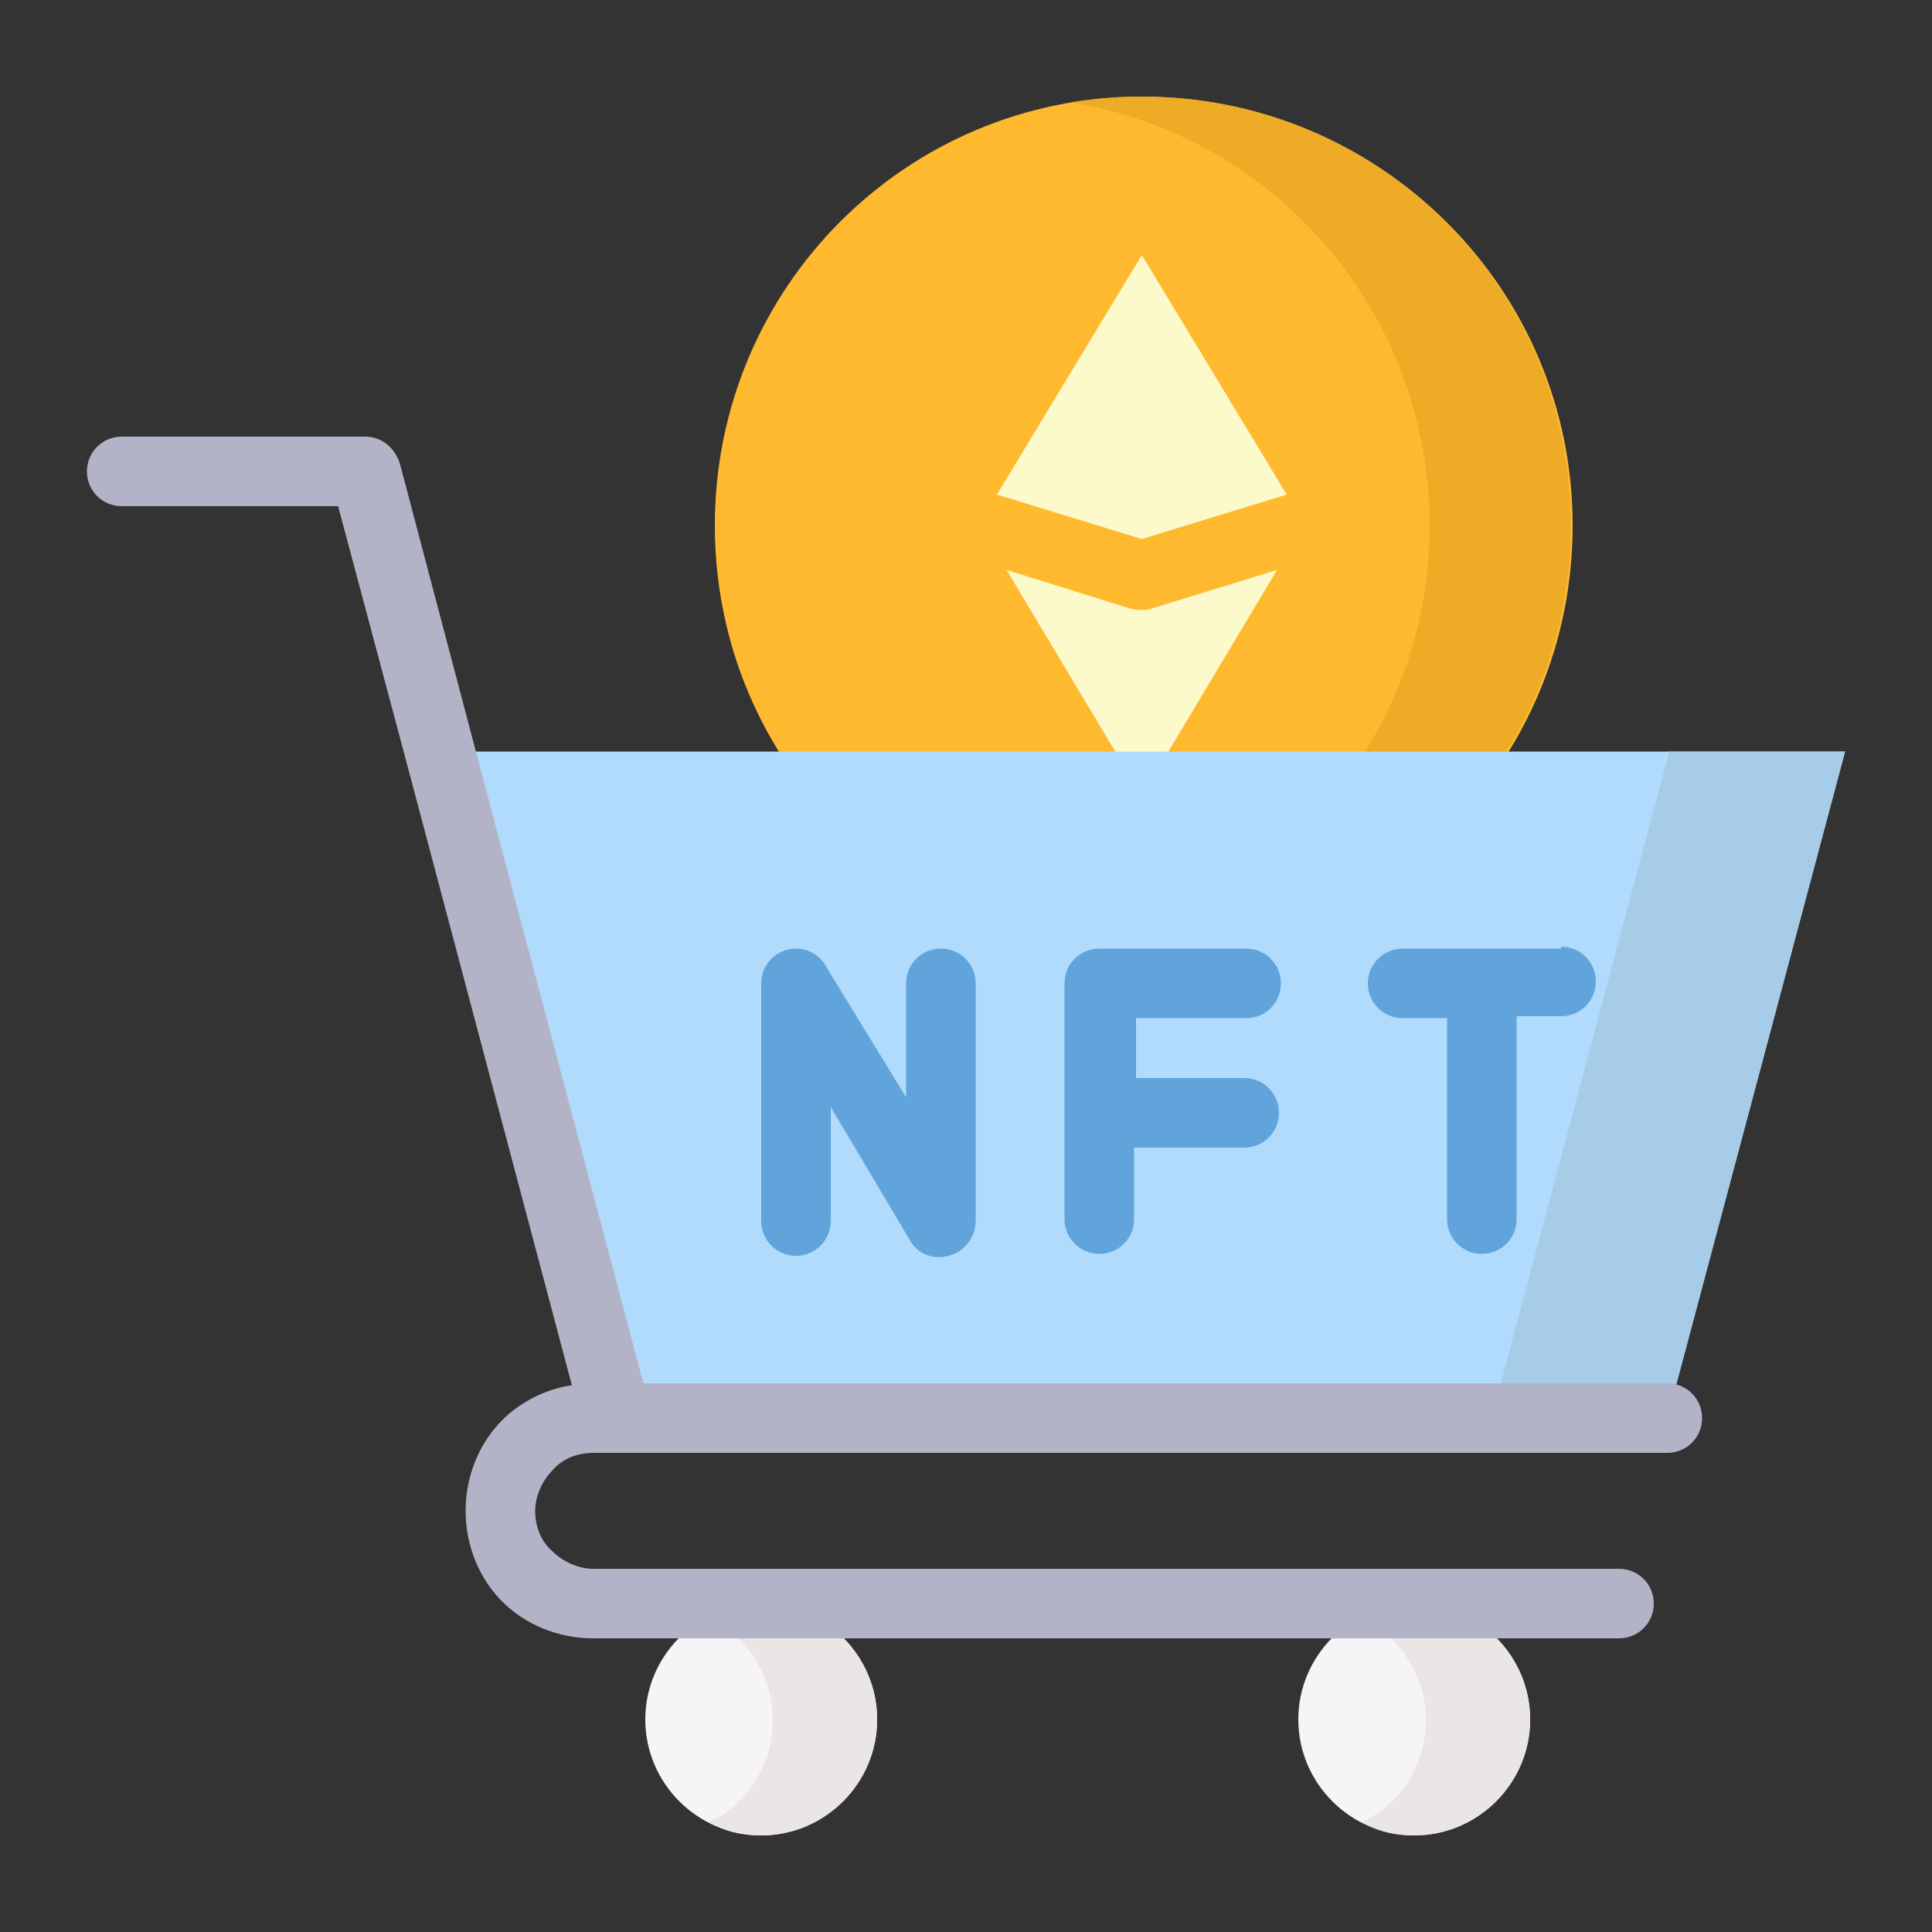 <svg enable-background="new 0 0 100 100" height="512" viewBox="0 0 100 100" width="512" xmlns="http://www.w3.org/2000/svg"><rect x="0" y="0" width="100" height="100" fill="#333333" stroke="none"/><g id="Layer_35"><g><g clip-rule="evenodd" fill-rule="evenodd"><path d="m59.1 5c-12.2 0-22.1 9.9-22.1 22.2s9.9 22.2 22.2 22.2 22.2-9.9 22.2-22.2-10-22.2-22.3-22.2z" fill="#ffb92f"/><path d="m81.3 27.2c0-12.3-9.9-22.2-22.2-22.2-1.2 0-2.5.1-3.7.3 10.6 1.7 18.6 10.9 18.6 21.9s-8 20.1-18.5 21.8c1.2.2 2.4.3 3.7.3 12.2 0 22.1-9.9 22.1-22.1z" fill="#edab26"/><path d="m66.6 25.6-7.5-12.4-7.5 12.4 7.5 2.3zm-14.5 3.9 7 11.7 7-11.7-6.5 2c-.3.1-.7.1-1.1 0z" fill="#fcfaca"/><path d="m39.4 95c3.3 0 6-2.7 6-6s-2.7-6-6-6-6 2.7-6 6 2.7 6 6 6z" fill="#f7f4f7"/><path d="m67.2 89c0 3.3 2.7 6 6 6s6-2.7 6-6-2.7-6-6-6-6 2.7-6 6z" fill="#f7f4f7"/><path d="m86.3 73.4 9.2-34.5h-17.5-9.2-8.3-2.8-17.4-17.6l9.3 34.5h27.2z" fill="#b1dbfc"/><path d="m77.2 73.4h9.1l9.2-34.5h-9.1z" fill="#a7cce8"/><path d="m73.2 95c3.3 0 6-2.7 6-6s-2.7-6-6-6c-1 0-1.9.2-2.7.7 1.9 1 3.3 3 3.3 5.3s-1.3 4.4-3.3 5.3c.8.5 1.7.7 2.7.7z" fill="#ebe6e6"/><path d="m39.4 95c3.3 0 6-2.7 6-6s-2.7-6-6-6c-1 0-1.9.2-2.7.7 1.9 1 3.3 3 3.3 5.3s-1.3 4.4-3.3 5.3c.8.5 1.7.7 2.7.7z" fill="#ebe6e6"/></g><path d="m43 63.2c0 1-.8 1.8-1.8 1.8s-1.8-.8-1.8-1.8v-12.3c0-1 .8-1.8 1.8-1.8.7 0 1.3.4 1.6 1l4.1 6.7v-5.9c0-1 .8-1.8 1.8-1.8s1.8.8 1.8 1.8v12.3c0 .6-.3 1.2-.9 1.6-.9.5-2 .3-2.5-.6l-4.1-6.9z" fill="#60a4db"/><path d="m58.7 55.8h5.7c1 0 1.8.8 1.8 1.8s-.8 1.8-1.8 1.8h-5.7v3.7c0 1-.8 1.8-1.8 1.8s-1.8-.8-1.8-1.8v-12.2c0-1 .8-1.8 1.8-1.8h7.6c1 0 1.8.8 1.8 1.8s-.8 1.8-1.8 1.8h-5.7v3.1z" fill="#60a4db"/><path d="m80.8 49c1 0 1.8.8 1.8 1.8s-.8 1.8-1.8 1.8h-2.3v10.5c0 1-.8 1.8-1.8 1.8s-1.8-.8-1.8-1.8v-10.4h-2.3c-1 0-1.8-.8-1.8-1.8s.8-1.8 1.8-1.8h8.2z" fill="#60a4db"/><path d="m86.3 71.6c1 0 1.8.8 1.8 1.8s-.8 1.8-1.8 1.8c-18.5 0-37.1 0-55.6 0-.8 0-1.6.3-2.1.9-.5.5-.9 1.3-.9 2.1s.3 1.6.9 2.1c.5.5 1.3.9 2.1.9h53.1c1 0 1.8.8 1.8 1.8s-.8 1.8-1.8 1.8h-53.1c-1.8 0-3.5-.7-4.7-1.9s-1.9-2.9-1.9-4.7.7-3.5 1.9-4.7c.9-.9 2.2-1.6 3.6-1.8l-8.6-32.4-3.5-13.1h-11.2c-1 0-1.8-.8-1.8-1.8s.8-1.8 1.8-1.8h12.6c.8 0 1.5.5 1.8 1.4l3.8 14.4 8.8 33.2z" fill="#b3b3c7"/></g></g></svg>